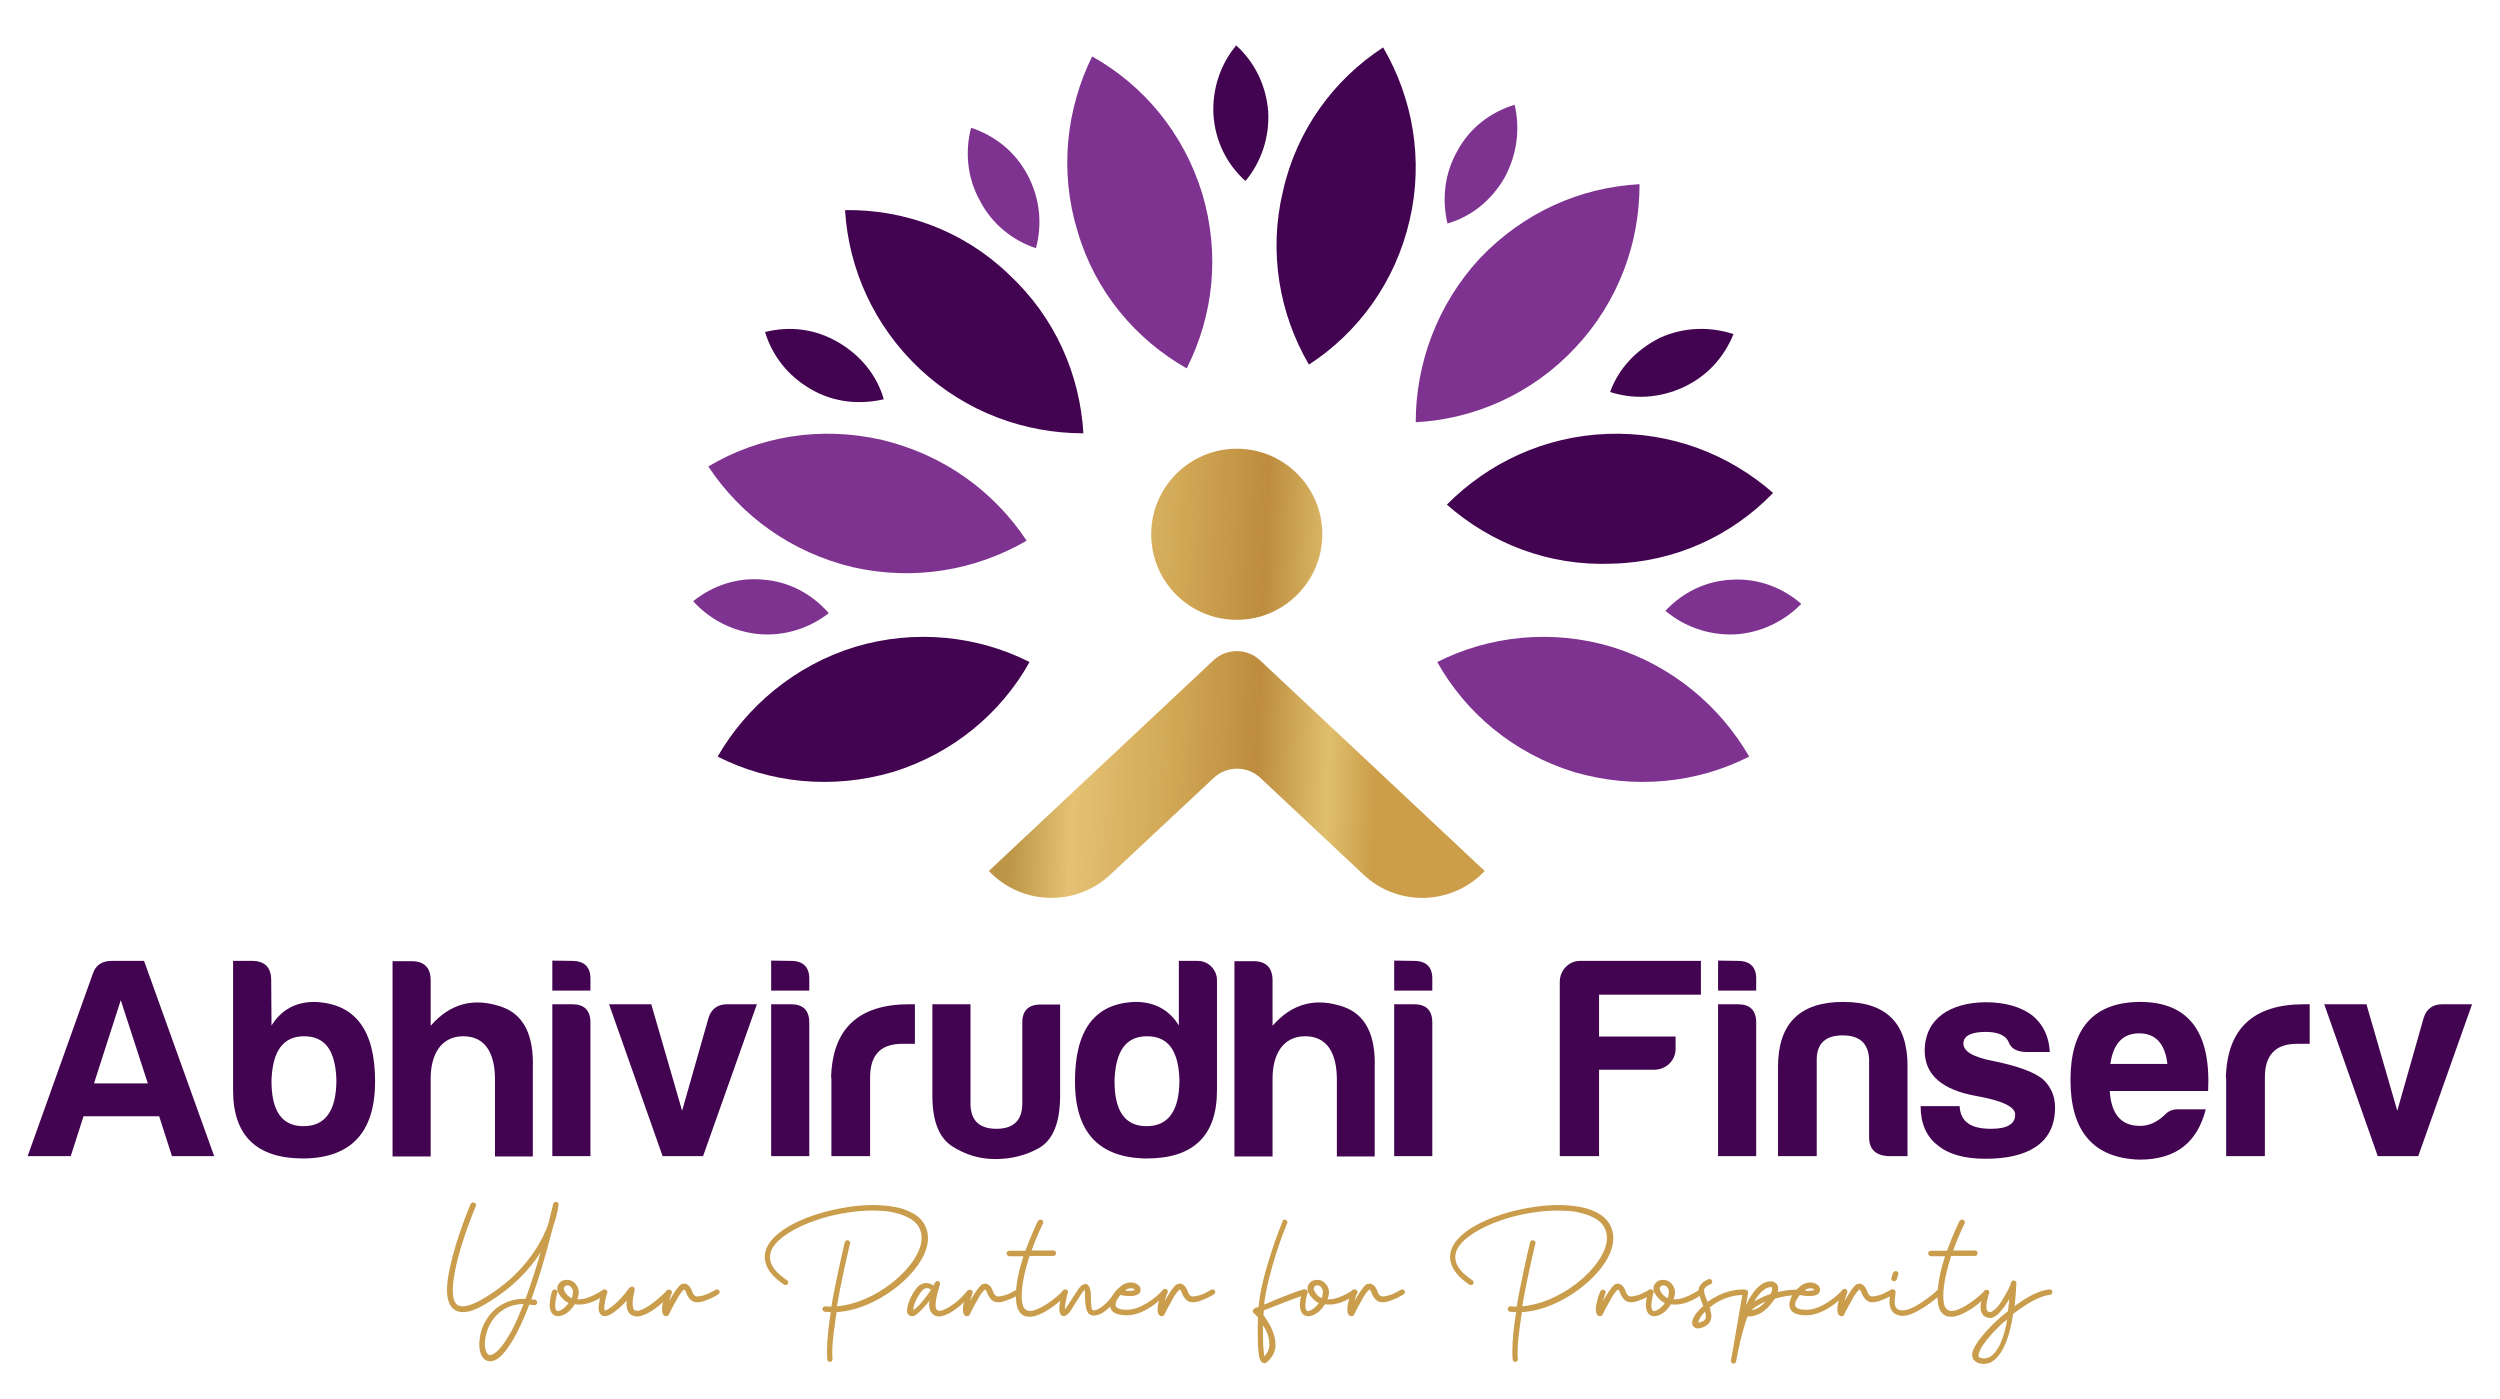<?xml version="1.0" encoding="utf-8"?>
<!-- Generator: Adobe Illustrator 27.9.0, SVG Export Plug-In . SVG Version: 6.00 Build 0)  -->
<svg version="1.1" id="Layer_1" xmlns="http://www.w3.org/2000/svg" xmlns:xlink="http://www.w3.org/1999/xlink" x="0px" y="0px"
	 viewBox="0 0 859.1 480.7" style="enable-background:new 0 0 859.1 480.7;" xml:space="preserve">
<style type="text/css">
	.st0{fill:#C99D4C;}
	.st1{fill-rule:evenodd;clip-rule:evenodd;fill:url(#SVGID_1_);}
	.st2{fill:url(#SVGID_00000163047946711422432950000017951758650918083744_);}
	.st3{fill-rule:evenodd;clip-rule:evenodd;fill:#420350;}
	.st4{fill-rule:evenodd;clip-rule:evenodd;fill:#7F3391;}
	.st5{fill:#420350;}
</style>
<g>
	<g>
		<g>
			<path class="st0" d="M191.1,413c0.5,0,0.9,0.4,0.9,1l-0.1,0.1c0,0-0.2,2.9-1.8,7.3c-2.6,10.3-5.2,18.7-7.5,25.1
				c0.4,0.1,0.8,0.1,1.2,0.1c0.5,0.1,0.8,0.5,0.8,1s-0.4,0.9-0.9,0.9h-0.2c-0.5-0.1-1-0.1-1.6-0.2c-2,5.2-3.9,9.2-5.6,12.1
				c-2.2,3.7-4.1,5.9-5.9,6.9c-0.6,0.3-1.3,0.5-1.9,0.5c-0.3,0-0.5,0-0.8-0.1c-0.8-0.2-1.5-0.7-2-1.5c-0.7-1.1-1-2.6-1-4.3
				c0-0.5,0-1,0.1-1.5c0.2-2.2,0.9-4.7,2.4-7c2.4-3.9,6.8-7.1,13.2-7.1c0.1,0,0.1,0,0.2,0c1.6-4.4,3.4-9.7,5.2-16
				c-3.7,5.9-9.8,12.5-19.3,18c-3,1.8-5.4,2.6-7.4,2.6s-3.5-0.9-4.4-2.4c-0.8-1.4-1.1-3.2-1.1-5.2c0-2.3,0.4-4.9,1-7.6
				c2.1-10.2,7.1-21.9,7.1-21.9c0.1-0.3,0.5-0.6,0.9-0.6c0.5,0,1,0.4,1,0.9c0,0.1-0.1,0.3-0.1,0.4c0,0-5,11.7-7,21.6
				c-0.5,2.6-0.9,5.1-0.9,7.2c0,1.8,0.2,3.3,0.8,4.2c0.5,1,1.3,1.4,2.7,1.4c1.4,0,3.6-0.7,6.4-2.3c11.6-6.7,17.7-15,21-21.5
				c0.8-1.6,1.4-3.1,1.9-4.4c0.5-2.2,1.1-4.5,1.7-7C190.2,413.3,190.7,413,191.1,413L191.1,413z M179.9,448.1
				c-5.5,0.1-9,2.9-11.1,6.2c-1.2,2-1.9,4.2-2.1,6.2c0,0.4-0.1,0.8-0.1,1.1c0,1.5,0.3,2.7,0.7,3.3c0.3,0.4,0.5,0.7,0.8,0.7
				c0.3,0.1,0.7,0.1,1.4-0.3c1.2-0.6,3.1-2.5,5.2-6.1C176.4,456.6,178,452.9,179.9,448.1z"/>
			<path class="st0" d="M194.9,439.8c1.3,0,2.6,0.7,3.5,2.3c0.3,0.6,0.5,1.3,0.5,1.9c0,0.8-0.2,1.7-0.5,2.5c0.1,0,0.3,0,0.4,0
				c1,0,2-0.2,2.9-0.5c2.9-0.9,5.4-2.7,5.4-2.7c0.1-0.1,0.4-0.2,0.6-0.2c0.5,0,1,0.4,1,0.9c0,0.3-0.2,0.6-0.4,0.7c0,0-2.7,2.1-6,3.1
				c-1,0.3-2.1,0.5-3.3,0.5c-0.5,0-1,0-1.5-0.1c-1.1,1.8-2.6,3.3-4.5,3.9c-0.7,0.2-1.4,0.3-2,0.1s-1.1-0.5-1.4-1
				c-0.5-0.8-0.7-1.7-0.7-2.6c0-0.2,0-0.3,0-0.5c0.1-2.2,0.8-4.3,0.8-4.3c0.1-0.4,0.5-0.7,0.9-0.7c0.5,0,1,0.4,1,0.9
				c0,0.1-0.1,0.2-0.1,0.3c0,0-0.6,2.1-0.7,3.9c-0.1,0.9,0.1,1.7,0.3,2c0.1,0.1,0.2,0.2,0.3,0.3c0.1,0.1,0.4,0.1,0.9-0.1
				c1-0.3,2.2-1.4,3.1-2.6c-1.4-0.7-2.6-1.8-3.5-3.5c-0.3-0.5-0.4-1.1-0.4-1.6c0-0.4,0.1-0.7,0.2-1c0.3-0.7,1-1.4,1.8-1.7
				C194.1,439.9,194.5,439.8,194.9,439.8z M195.1,441.7L195.1,441.7c-0.3,0-0.5,0.1-0.6,0.1c-0.3,0.1-0.5,0.4-0.7,0.7
				c-0.1,0.3-0.1,0.5,0.1,1c0.7,1.4,1.6,2.2,2.6,2.6c0.3-0.8,0.4-1.6,0.4-2.2c0-0.4-0.1-0.7-0.2-0.9
				C196.2,442,195.6,441.7,195.1,441.7z"/>
			<path class="st0" d="M217.2,442.1c0.5,0,0.9,0.4,0.9,1v0.3c-0.5,1.9-0.7,3.4-0.7,4.5c0,0.8,0.1,1.3,0.2,1.7
				c0.2,0.5,0.3,0.6,0.6,0.7c0.3,0.1,0.7,0.2,1.3,0.1c2.3-0.5,6.4-3.5,9.6-6.9c0.1-0.2,0.4-0.3,0.7-0.3c0.5,0,1,0.4,1,0.9
				c0,0.2-0.1,0.5-0.3,0.7c-3.3,3.6-7.3,6.8-10.6,7.5c-0.3,0.1-0.6,0.1-1,0.1c-0.5,0-1-0.1-1.5-0.3c-0.7-0.3-1.4-0.9-1.7-1.8
				c-0.3-0.7-0.4-1.5-0.4-2.4c0-0.3,0-0.7,0.1-1c-1.5,1.7-3.5,3.6-5.8,4.9c-0.7,0.3-1.3,0.5-1.9,0.5s-1.2-0.4-1.5-0.9
				c-0.4-0.6-0.5-1.3-0.5-2c0-0.3,0-0.7,0.1-1c0.2-2.2,1-4.5,1-4.5c0.1-0.4,0.5-0.7,0.9-0.7c0.5,0,1,0.4,1,0.9
				c0,0.1-0.1,0.2-0.1,0.3c0,0-0.7,2.4-0.9,4.2c-0.1,1,0.1,1.7,0.1,1.8c0.1,0,0.3-0.1,0.8-0.3c4.1-2.3,7.6-7.5,7.6-7.5
				C216.6,442.3,217,442.1,217.2,442.1z"/>
			<path class="st0" d="M235.4,441.1h0.1c0.1,0,0.3,0.1,0.5,0.2c1.2,0.7,1.6,1.8,1.9,2.6s0.6,1.3,1.4,1.6c0.1,0,0.3,0,0.4,0
				c0.9,0,2.4-0.4,3.6-0.9c1.5-0.7,2.6-1.4,2.6-1.4c0.1-0.1,0.4-0.1,0.5-0.1c0.5,0,0.9,0.4,0.9,0.9c0,0.3-0.2,0.7-0.5,0.8
				c0,0-1.2,0.8-2.8,1.5c-1.3,0.5-2.7,1.2-4.2,1.2c-0.4,0-0.7,0-1.1-0.1h-0.1c-1.5-0.5-2.2-1.8-2.6-2.7c-0.3-0.8-0.5-1.3-0.9-1.6
				c-0.1,0.1-0.4,0.3-0.7,0.7c-0.6,0.7-1.4,1.9-2,3.1c-1.4,2.4-2.6,4.9-2.6,4.9c-0.1,0.3-0.5,0.5-0.9,0.5c-0.1,0-0.3-0.1-0.5-0.1
				c-0.5-0.3-0.7-0.7-0.8-1.2c-0.1-0.4-0.1-0.8-0.1-1.2c0-0.8,0.2-1.8,0.4-2.6c0.4-1.8,1.1-3.4,1.1-3.4c0.1-0.3,0.5-0.6,0.9-0.6
				c0.5,0,1,0.4,1,0.9c0,0.1,0,0.3-0.1,0.3c0,0-0.5,1.4-0.9,2.8c0.3-0.5,0.5-0.9,0.8-1.4c0.7-1.2,1.5-2.4,2.2-3.3
				c0.4-0.5,0.8-0.9,1.2-1.2C234.6,441.2,235,441.1,235.4,441.1z"/>
			<path class="st0" d="M299.9,414.1h1.1c1.9,0.1,3.8,0.2,5.5,0.5c3.5,0.5,6.4,1.6,8.7,3.3c2.3,1.8,3.7,4.4,3.7,7.6
				c0,5.8-4.9,12.4-11.7,17.5c-5.7,4.3-12.8,7.5-19.7,7.9c-0.8,5.2-1.5,10.2-1.5,13.8c0,0.8,0,1.6,0.1,2.3v0.1
				c0,0.5-0.4,0.9-0.9,0.9s-0.9-0.4-0.9-0.9c-0.1-0.8-0.1-1.8-0.1-2.8c0-3.7,0.5-8.5,1.3-13.4c-0.7,0-1.3-0.1-2-0.1
				c-0.5-0.1-0.9-0.5-0.9-0.9c0-0.5,0.4-1,0.9-1h0.1c0.7,0.1,1.4,0.1,2.1,0.1c0.3-2,0.7-4,1.1-6c1.7-8.7,3.5-16.1,3.5-16.1
				c0.1-0.4,0.5-0.7,0.9-0.7h0.1c0.5,0,0.9,0.5,0.9,1c0,0.1-0.1,0.1-0.1,0.2c0,0-1.8,7.4-3.5,16c-0.3,1.8-0.7,3.7-1,5.5
				c6.2-0.5,12.9-3.5,18.2-7.5c6.4-4.8,10.9-11.1,10.9-15.9c0-2.7-1.1-4.7-3-6.1c-1.9-1.4-4.6-2.4-7.9-3c-1.9-0.3-3.9-0.4-6-0.4
				c-5.3,0-11.1,0.9-16.5,2.4c-7.6,2.2-14.2,5.7-17.1,9.4c-1.1,1.4-1.6,2.8-1.6,4.2c0,0.5,0.1,1,0.2,1.5c0.5,2,2.2,4.1,5.6,6.4
				c0.3,0.1,0.5,0.5,0.5,0.8c0,0.5-0.4,0.9-0.9,0.9c-0.1,0-0.4-0.1-0.5-0.1c-3.6-2.4-5.7-4.9-6.4-7.5c-0.2-0.7-0.3-1.4-0.3-2
				c0-1.9,0.7-3.7,2-5.4c3.4-4.4,10.3-7.8,18.1-10C288.5,415.1,294.4,414.1,299.9,414.1z"/>
			<path class="st0" d="M322.1,440.2c0.5,0,1,0.5,1,1c0,0.1-0.1,0.1-0.1,0.2v0.1c0,0.1-0.1,0.1-0.1,0.2c-0.1,0.1-0.1,0.3-0.1,0.4
				c-0.9,2.9-1.3,5-1.3,6.3c0,0.4,0,0.7,0.1,1c0.1,0.6,0.4,0.7,0.6,0.9c0.2,0.1,0.6,0.2,1.2,0.1c1.2-0.3,2.8-1.2,4.5-2.4
				c1.7-1.3,3.3-2.9,4.5-4.4c0.1-0.2,0.5-0.3,0.7-0.3c0.5,0,1,0.4,1,0.9c0,0.2-0.1,0.5-0.3,0.6c-1.3,1.6-3.1,3.3-4.9,4.7
				s-3.7,2.5-5.4,2.8c-0.3,0.1-0.6,0.1-0.9,0.1c-0.5,0-1-0.1-1.5-0.4c-0.7-0.4-1.4-1.2-1.6-2.1c-0.1-0.5-0.2-1.1-0.2-1.8
				c0-0.4,0-0.7,0.1-1.2c-0.2,0.3-0.3,0.4-0.5,0.7c-0.9,1.2-2,2.3-2.8,3.1c-0.5,0.4-0.9,0.8-1.3,1.1s-0.8,0.5-1.4,0.5
				c-0.4,0-0.9-0.2-1.2-0.5c-0.3-0.3-0.5-0.7-0.5-1.1c0-0.2,0-0.3,0-0.5c0-0.6,0.2-1.2,0.3-1.8c0.5-1.7,1.4-3.7,2.7-5.4
				c1.1-1.6,2.5-2.1,3.6-2.1c0.2,0,0.5,0,0.7,0.1c0.8,0.1,1.4,0.5,1.8,0.8c0.1-0.3,0.3-0.6,0.3-0.7c0-0.1,0.1-0.1,0.1-0.1
				C321.4,440.6,321.8,440.2,322.1,440.2z M318.3,442.7c-0.5,0-1.1,0.3-1.9,1.4c-1.2,1.6-2,3.4-2.4,4.7c-0.1,0.6-0.1,1.2-0.1,1.4
				c0.1,0,0,0,0.1-0.1c0.3-0.1,0.6-0.5,1-0.8c0.8-0.7,1.8-1.8,2.7-3c0.8-1,1.6-2.1,2.2-3.1l-0.1-0.1c0,0-0.4-0.3-1-0.5
				C318.7,442.8,318.5,442.7,318.3,442.7z"/>
			<path class="st0" d="M338.8,441.1h0.1c0.1,0,0.3,0.1,0.5,0.2c1.2,0.7,1.6,1.8,1.9,2.6s0.6,1.3,1.4,1.6c0.1,0,0.3,0,0.4,0
				c0.9,0,2.4-0.4,3.6-0.9c1.5-0.7,2.6-1.4,2.6-1.4c0.1-0.1,0.4-0.1,0.5-0.1c0.5,0,0.9,0.4,0.9,0.9c0,0.3-0.2,0.7-0.5,0.8
				c0,0-1.2,0.8-2.8,1.5c-1.3,0.5-2.7,1.2-4.2,1.2c-0.4,0-0.7,0-1.1-0.1H342c-1.5-0.5-2.2-1.8-2.6-2.7c-0.3-0.8-0.5-1.3-0.9-1.6
				c-0.1,0.1-0.4,0.3-0.7,0.7c-0.6,0.7-1.4,1.9-2,3.1c-1.4,2.4-2.6,4.9-2.6,4.9c-0.1,0.3-0.5,0.5-0.9,0.5c-0.1,0-0.3-0.1-0.5-0.1
				c-0.5-0.3-0.7-0.7-0.8-1.2c-0.1-0.4-0.1-0.8-0.1-1.2c0-0.8,0.2-1.8,0.4-2.6c0.4-1.8,1.1-3.4,1.1-3.4c0.1-0.3,0.5-0.6,0.9-0.6
				c0.5,0,1,0.4,1,0.9c0,0.1,0,0.3-0.1,0.3c0,0-0.5,1.4-0.9,2.8c0.3-0.5,0.5-0.9,0.8-1.4c0.7-1.2,1.5-2.4,2.2-3.3
				c0.4-0.5,0.8-0.9,1.2-1.2C338,441.2,338.4,441.1,338.8,441.1z"/>
			<path class="st0" d="M357.6,419.1c0.5,0,0.9,0.4,0.9,0.9c0,0.1,0,0.3-0.1,0.5c0,0-2,3.9-3.9,9.2h7.4h0.1c0.5,0,0.9,0.4,0.9,0.9
				s-0.4,1-0.9,1h-0.1h-8.1c-1.4,4.4-2.7,9.4-2.7,13.7c0,0.6,0,1.1,0.1,1.7c0.2,2.2,0.9,2.9,1.7,3.3c0.3,0.1,0.6,0.2,1,0.2
				c0.8,0,1.7-0.2,2.7-0.7c3.1-1.3,6.9-4.3,8.7-6.3c0.1-0.2,0.5-0.3,0.7-0.3c0.5,0,0.9,0.4,0.9,0.9c0,0.2-0.1,0.5-0.3,0.7
				c-2,2.2-5.8,5.4-9.4,6.9c-1.2,0.5-2.3,0.8-3.4,0.8c-0.6,0-1.2-0.1-1.8-0.3c-1.6-0.7-2.6-2.4-2.8-5c-0.1-0.6-0.1-1.2-0.1-1.9
				c0-4.4,1.2-9.3,2.6-13.6h-4.8c-0.5,0-1-0.5-1-1s0.5-0.9,1-0.9h5.5l0.2-0.6c2-5.4,4-9.5,4-9.5
				C356.9,419.3,357.3,419.1,357.6,419.1z"/>
			<path class="st0" d="M373,441.2h0.1c0.2,0,0.4,0.1,0.5,0.2c0.5,0.3,0.7,0.7,0.9,1.2c0.1,0.4,0.2,0.9,0.3,1.4
				c0.1,0.9,0.1,2.1,0.1,3.1c0.1,1,0.1,2,0.3,2.6c0.1,0.3,0.2,0.5,0.3,0.5c0.1,0.1,0.1,0.1,0.3,0.1c1.4,0,3.5-1.5,5.1-3.3
				s2.7-3.5,2.7-3.5c0.1-0.3,0.5-0.4,0.8-0.4c0.5,0,1,0.4,1,0.9c0,0.1-0.1,0.4-0.2,0.5c0,0-1.2,1.8-2.9,3.7c-1.8,1.9-4,3.9-6.5,3.9
				c-0.6,0-1.2-0.3-1.6-0.6s-0.6-0.9-0.8-1.4c-0.3-0.9-0.4-2.1-0.5-3.2c-0.1-1.1,0-2.2-0.1-3c0-0.3-0.1-0.5-0.1-0.7
				c-0.1,0.1-0.3,0.3-0.5,0.6c-0.6,0.8-1.4,2-2.2,3.3c-0.7,1.2-1.6,2.5-2.2,3.5c-0.3,0.5-0.7,0.8-1.1,1.2c-0.2,0.1-0.4,0.3-0.7,0.4
				c-0.3,0.1-0.7,0.1-1.1-0.1c-0.5-0.3-0.6-0.7-0.7-1.1c-0.1-0.4-0.2-0.8-0.2-1.2c0-0.8,0.2-1.8,0.3-2.6c0.3-1.8,0.8-3.4,0.8-3.4
				c0.1-0.4,0.5-0.7,1-0.7s0.9,0.4,0.9,0.9c0,0.1-0.1,0.2-0.1,0.3c0,0-0.4,1.6-0.7,3.2c-0.1,0.8-0.3,1.7-0.3,2.3v0.1
				c0.1-0.1,0.2-0.2,0.3-0.3c0.6-0.8,1.4-2.1,2.2-3.3s1.6-2.5,2.3-3.5c0.4-0.5,0.7-0.9,1.2-1.2c0.2-0.1,0.5-0.3,0.7-0.3
				C372.8,441.3,372.9,441.2,373,441.2z"/>
			<path class="st0" d="M388.6,440.7h0.2c0.3,0,0.5,0.1,0.8,0.1c1.1,0.3,2,0.9,2.3,1.9c0.1,0.5,0,1.2-0.3,1.6
				c-0.3,0.5-0.9,0.7-1.5,0.9c-0.5,0.1-1,0.2-1.7,0.2c-0.9,0-2.1-0.1-3.4-0.4c-0.8,1-1.5,2.1-1.6,2.9c-0.1,0.7,0,1.1,0.5,1.5
				s1.6,0.7,3.4,0.7c3,0,6.1-1.7,8.5-3.4s3.9-3.5,3.9-3.5c0.1-0.2,0.5-0.3,0.7-0.3c0.5,0,0.9,0.4,0.9,0.9c0,0.2-0.1,0.5-0.3,0.7
				c0,0-1.7,1.8-4.2,3.7c-2.5,1.8-5.9,3.8-9.6,3.8c-2.1,0-3.7-0.4-4.7-1.2c-0.8-0.6-1.1-1.6-1.1-2.6c0-0.2,0-0.5,0.1-0.7
				c0.4-2.4,2.4-4.7,4.5-6.1C386.8,441,387.7,440.7,388.6,440.7z M388.7,442.7c-0.5,0-1.1,0.1-1.7,0.5c-0.1,0.1-0.2,0.2-0.3,0.3
				c0.5,0.1,1,0.1,1.4,0.1c0.7,0,1.2-0.1,1.5-0.2c0.3-0.1,0.3-0.1,0.4-0.2c-0.1-0.1-0.3-0.3-0.9-0.5
				C389,442.7,388.8,442.7,388.7,442.7z"/>
			<path class="st0" d="M405.7,441.1L405.7,441.1c0.2,0,0.4,0.1,0.6,0.2c1.2,0.7,1.6,1.8,1.9,2.6c0.3,0.8,0.6,1.3,1.4,1.6
				c0.1,0,0.3,0,0.4,0c0.9,0,2.4-0.4,3.6-0.9c1.5-0.7,2.6-1.4,2.6-1.4c0.1-0.1,0.4-0.1,0.5-0.1c0.5,0,0.9,0.4,0.9,0.9
				c0,0.3-0.2,0.7-0.5,0.8c0,0-1.2,0.8-2.8,1.5c-1.3,0.5-2.7,1.2-4.2,1.2c-0.4,0-0.7,0-1.1-0.1h-0.1c-1.5-0.5-2.2-1.8-2.6-2.7
				c-0.3-0.8-0.5-1.3-0.9-1.6c-0.1,0.1-0.4,0.3-0.7,0.7c-0.6,0.7-1.4,1.9-2,3.1c-1.4,2.4-2.6,4.9-2.6,4.9c-0.1,0.3-0.5,0.5-0.9,0.5
				c-0.1,0-0.3-0.1-0.5-0.1c-0.5-0.3-0.7-0.7-0.8-1.2c-0.1-0.4-0.1-0.8-0.1-1.2c0-0.8,0.2-1.8,0.4-2.6c0.4-1.8,1.1-3.4,1.1-3.4
				c0.1-0.3,0.5-0.6,0.9-0.6c0.5,0,1,0.4,1,0.9c0,0.1,0,0.3-0.1,0.3c0,0-0.5,1.4-0.9,2.8c0.3-0.5,0.5-0.9,0.8-1.4
				c0.7-1.2,1.5-2.4,2.2-3.3c0.4-0.5,0.8-0.9,1.2-1.2C404.9,441.2,405.3,441.1,405.7,441.1z"/>
			<path class="st0" d="M441.4,419.1c0.5,0,1,0.4,1,0.9c0,0.1,0,0.3-0.1,0.4c0,0-2,4.7-4,11.1c-1.6,5.2-3.3,11.4-3.9,16.8
				c1.4-0.5,1.8-0.7,3.7-1.6c3.8-1.5,7.9-3.1,9.8-3.6h0.3c0.5,0,1,0.4,1,0.9c0,0.4-0.3,0.8-0.7,1c-1.5,0.4-5.8,2-9.6,3.5
				c-2.4,1-3.3,1.3-4.6,1.8c0,0.5-0.1,1-0.1,1.4v0.3c0.1,0.1,0.2,0.3,0.3,0.4c0.9,1.3,2,2.9,2.7,4.7c0.6,1.5,1.1,3.2,1.1,4.8
				c0,0.3,0,0.6,0,0.9c-0.2,2-1.2,3.9-3.1,5.4c-0.1,0.1-0.3,0.2-0.3,0.2c-0.3,0.1-0.8,0-1.2-0.2c-0.3-0.2-0.5-0.5-0.6-0.8
				c-0.3-0.6-0.5-1.4-0.6-2.6c-0.2-1.5-0.3-3.7-0.3-6.8c0-1.5,0-3.3,0.1-5.3c-0.6-0.7-1.2-1.2-1.4-1.4c-0.2-0.1-0.4-0.5-0.4-0.8
				s0.3-0.7,0.6-0.9c0,0,1.2-0.5,1.4-0.5c0.5-5.9,2.4-12.6,4.2-18.2c2-6.4,4.1-11.3,4.1-11.3C440.7,419.3,441.1,419.1,441.4,419.1z
				 M434,455.4c0,0.8,0,1.5,0,2.2c0,3.3,0.1,5.6,0.3,7c0.1,0.7,0.1,1.2,0.2,1.5c1-1.1,1.6-2.2,1.7-3.5c0-0.2,0-0.4,0-0.7
				c0-1.3-0.3-2.8-0.9-4.2C435,457,434.5,456.2,434,455.4z"/>
			<path class="st0" d="M452.7,439.8c1.3,0,2.6,0.7,3.5,2.3c0.3,0.6,0.5,1.3,0.5,1.9c0,0.8-0.2,1.7-0.5,2.5c0.1,0,0.3,0,0.4,0
				c1,0,2-0.2,2.9-0.5c2.9-0.9,5.4-2.7,5.4-2.7c0.1-0.1,0.4-0.2,0.6-0.2c0.5,0,1,0.4,1,0.9c0,0.3-0.2,0.6-0.4,0.7c0,0-2.7,2.1-6,3.1
				c-1,0.3-2.1,0.5-3.3,0.5c-0.5,0-1,0-1.5-0.1c-1.1,1.8-2.6,3.3-4.5,3.9c-0.7,0.2-1.4,0.3-2,0.1s-1.1-0.5-1.4-1
				c-0.5-0.8-0.7-1.7-0.7-2.6c0-0.2,0-0.3,0-0.5c0.1-2.2,0.8-4.3,0.8-4.3c0.1-0.4,0.5-0.7,0.9-0.7c0.5,0,1,0.4,1,0.9
				c0,0.1-0.1,0.2-0.1,0.3c0,0-0.6,2.1-0.7,3.9c-0.1,0.9,0.1,1.7,0.3,2c0.1,0.1,0.2,0.2,0.3,0.3s0.4,0.1,0.9-0.1
				c1-0.3,2.2-1.4,3.1-2.6c-1.4-0.7-2.6-1.8-3.5-3.5c-0.3-0.5-0.4-1.1-0.4-1.6c0-0.4,0.1-0.7,0.2-1c0.3-0.7,1-1.4,1.8-1.7
				C451.9,439.9,452.3,439.8,452.7,439.8z M452.8,441.7L452.8,441.7c-0.3,0-0.5,0.1-0.6,0.1c-0.3,0.1-0.5,0.4-0.7,0.7
				c-0.1,0.3-0.1,0.5,0.1,1c0.7,1.4,1.6,2.2,2.6,2.6c0.3-0.8,0.4-1.6,0.4-2.2c0-0.4-0.1-0.7-0.2-0.9
				C454,442,453.4,441.7,452.8,441.7z"/>
			<path class="st0" d="M470.9,441.1L470.9,441.1c0.2,0,0.4,0.1,0.6,0.2c1.2,0.7,1.6,1.8,1.9,2.6c0.3,0.8,0.6,1.3,1.4,1.6
				c0.1,0,0.3,0,0.4,0c0.9,0,2.4-0.4,3.6-0.9c1.5-0.7,2.6-1.4,2.6-1.4c0.1-0.1,0.4-0.1,0.5-0.1c0.5,0,0.9,0.4,0.9,0.9
				c0,0.3-0.2,0.7-0.5,0.8c0,0-1.2,0.8-2.8,1.5c-1.3,0.5-2.7,1.2-4.2,1.2c-0.4,0-0.7,0-1.1-0.1h-0.1c-1.5-0.5-2.2-1.8-2.6-2.7
				c-0.3-0.8-0.5-1.3-0.9-1.6c-0.1,0.1-0.4,0.3-0.7,0.7c-0.6,0.7-1.4,1.9-2,3.1c-1.4,2.4-2.6,4.9-2.6,4.9c-0.1,0.3-0.5,0.5-0.9,0.5
				c-0.1,0-0.3-0.1-0.5-0.1c-0.5-0.3-0.7-0.7-0.8-1.2c-0.1-0.4-0.1-0.8-0.1-1.2c0-0.8,0.2-1.8,0.4-2.6c0.4-1.8,1.1-3.4,1.1-3.4
				c0.1-0.3,0.5-0.6,0.9-0.6c0.5,0,1,0.4,1,0.9c0,0.1,0,0.3-0.1,0.3c0,0-0.5,1.4-0.9,2.8c0.3-0.5,0.5-0.9,0.8-1.4
				c0.7-1.2,1.5-2.4,2.2-3.3c0.4-0.5,0.8-0.9,1.2-1.2C470.1,441.2,470.5,441.1,470.9,441.1z"/>
			<path class="st0" d="M535.4,414.1h1.1c1.9,0.1,3.8,0.2,5.5,0.5c3.5,0.5,6.4,1.6,8.7,3.3c2.3,1.8,3.7,4.4,3.7,7.6
				c0,5.8-4.9,12.4-11.7,17.5c-5.7,4.3-12.8,7.5-19.7,7.9c-0.8,5.2-1.5,10.2-1.5,13.8c0,0.8,0,1.6,0.1,2.3v0.1
				c0,0.5-0.4,0.9-0.9,0.9s-0.9-0.4-0.9-0.9c-0.1-0.8-0.1-1.8-0.1-2.8c0-3.7,0.5-8.5,1.3-13.4c-0.7,0-1.3-0.1-2-0.1
				c-0.5-0.1-0.9-0.5-0.9-0.9c0-0.5,0.4-1,0.9-1h0.1c0.7,0.1,1.4,0.1,2.1,0.1c0.3-2,0.7-4,1.1-6c1.7-8.7,3.5-16.1,3.5-16.1
				c0.1-0.4,0.5-0.7,0.9-0.7h0.1c0.5,0,0.9,0.5,0.9,1c0,0.1-0.1,0.1-0.1,0.2c0,0-1.8,7.4-3.5,16c-0.3,1.8-0.7,3.7-1,5.5
				c6.2-0.5,12.9-3.5,18.2-7.5c6.4-4.8,10.9-11.1,10.9-15.9c0-2.7-1.1-4.7-3-6.1c-1.9-1.4-4.6-2.4-7.9-3c-1.9-0.3-3.9-0.4-6-0.4
				c-5.3,0-11.1,0.9-16.5,2.4c-7.6,2.2-14.2,5.7-17.1,9.4c-1.1,1.4-1.6,2.8-1.6,4.2c0,0.5,0.1,1,0.2,1.5c0.5,2,2.2,4.1,5.6,6.4
				c0.3,0.1,0.5,0.5,0.5,0.8c0,0.5-0.4,0.9-0.9,0.9c-0.1,0-0.4-0.1-0.5-0.1c-3.6-2.4-5.7-4.9-6.4-7.5c-0.2-0.7-0.3-1.4-0.3-2
				c0-1.9,0.7-3.7,2-5.4c3.4-4.4,10.3-7.8,18.1-10C524,415.1,529.9,414.1,535.4,414.1z"/>
			<path class="st0" d="M556.2,441.1L556.2,441.1c0.2,0,0.4,0.1,0.6,0.2c1.2,0.7,1.6,1.8,1.9,2.6c0.3,0.8,0.6,1.3,1.4,1.6
				c0.1,0,0.3,0,0.4,0c0.9,0,2.4-0.4,3.6-0.9c1.5-0.7,2.6-1.4,2.6-1.4c0.1-0.1,0.4-0.1,0.5-0.1c0.5,0,0.9,0.4,0.9,0.9
				c0,0.3-0.2,0.7-0.5,0.8c0,0-1.2,0.8-2.8,1.5c-1.3,0.5-2.7,1.2-4.2,1.2c-0.4,0-0.7,0-1.1-0.1h0c-1.5-0.5-2.2-1.8-2.6-2.7
				c-0.3-0.8-0.5-1.3-0.9-1.6c-0.1,0.1-0.4,0.3-0.7,0.7c-0.6,0.7-1.4,1.9-2,3.1c-1.4,2.4-2.6,4.9-2.6,4.9c-0.1,0.3-0.5,0.5-0.9,0.5
				c-0.1,0-0.3-0.1-0.5-0.1c-0.5-0.3-0.7-0.7-0.8-1.2c-0.1-0.4-0.1-0.8-0.1-1.2c0-0.8,0.2-1.8,0.4-2.6c0.4-1.8,1.1-3.4,1.1-3.4
				c0.1-0.3,0.5-0.6,0.9-0.6c0.5,0,1,0.4,1,0.9c0,0.1,0,0.3-0.1,0.3c0,0-0.5,1.4-0.9,2.8c0.3-0.5,0.5-0.9,0.8-1.4
				c0.7-1.2,1.5-2.4,2.2-3.3c0.4-0.5,0.8-0.9,1.2-1.2C555.4,441.2,555.8,441.1,556.2,441.1z"/>
			<path class="st0" d="M571.6,439.8c1.3,0,2.6,0.7,3.5,2.3c0.3,0.6,0.5,1.3,0.5,1.9c0,0.8-0.2,1.7-0.5,2.5c0.1,0,0.3,0,0.4,0
				c1,0,2-0.2,2.9-0.5c2.9-0.9,5.4-2.7,5.4-2.7c0.1-0.1,0.4-0.2,0.6-0.2c0.5,0,1,0.4,1,0.9c0,0.3-0.2,0.6-0.4,0.7c0,0-2.7,2.1-6,3.1
				c-1,0.3-2.1,0.5-3.3,0.5c-0.5,0-1,0-1.5-0.1c-1.1,1.8-2.6,3.3-4.5,3.9c-0.7,0.2-1.4,0.3-2,0.1s-1.1-0.5-1.4-1
				c-0.5-0.8-0.7-1.7-0.7-2.6c0-0.2,0-0.3,0-0.5c0.1-2.2,0.8-4.3,0.8-4.3c0.1-0.4,0.5-0.7,0.9-0.7c0.5,0,1,0.4,1,0.9
				c0,0.1-0.1,0.2-0.1,0.3c0,0-0.6,2.1-0.7,3.9c-0.1,0.9,0.1,1.7,0.3,2c0.1,0.1,0.2,0.2,0.3,0.3s0.4,0.1,0.9-0.1
				c1-0.3,2.2-1.4,3.1-2.6c-1.4-0.7-2.6-1.8-3.5-3.5c-0.3-0.5-0.4-1.1-0.4-1.6c0-0.4,0.1-0.7,0.2-1c0.3-0.7,1-1.4,1.8-1.7
				C570.8,439.9,571.2,439.8,571.6,439.8z M571.7,441.7L571.7,441.7c-0.3,0-0.5,0.1-0.6,0.1c-0.3,0.1-0.5,0.4-0.7,0.7
				c-0.1,0.3-0.1,0.5,0.1,1c0.7,1.4,1.6,2.2,2.6,2.6c0.3-0.8,0.4-1.6,0.4-2.2c0-0.4-0.1-0.7-0.2-0.9
				C572.9,442,572.3,441.7,571.7,441.7z"/>
			<path class="st0" d="M587.5,439.5c0.5,0,0.9,0.5,0.9,1c0,0.4-0.3,0.7-0.7,0.9c0,0-0.7,0.2-1.3,0.7s-1,1-0.8,1.8
				c0.2,1.1,0.7,2.3,1.2,3.5c3.1-2.3,7.4-4.3,12.3-4.3h0.1c0.5,0,0.9,0.4,0.9,0.9s-0.4,1-0.9,1h-0.1c-4.7,0-8.8,2-11.6,4.3
				c0.1,0.3,0.3,0.8,0.3,1.2c0.1,0.6,0.3,1.2,0.3,1.8c0,0.5-0.1,1-0.3,1.5c-0.4,1.1-1.4,1.9-2.8,2.4c-0.6,0.2-1.1,0.3-1.5,0.3
				c-0.3,0-0.6-0.1-0.9-0.2c-0.3-0.1-0.7-0.5-0.9-0.8s-0.2-0.7-0.2-1.1c0.1-1.4,1.1-2.9,2.6-4.5c0.3-0.3,0.7-0.7,1.2-1.1
				c-0.5-1.4-1.2-2.9-1.5-4.5c0-0.2-0.1-0.5-0.1-0.7c0-1.4,0.8-2.4,1.6-3c0.9-0.7,1.8-1,1.8-1C587.2,439.6,587.4,439.5,587.5,439.5
				L587.5,439.5z M586,450.7l-0.4,0.4c-1.4,1.4-2,2.9-2,3.4c0.1,0,0.4,0,0.9-0.2c1.1-0.3,1.4-0.8,1.6-1.3c0.1-0.2,0.1-0.5,0.1-0.8
				c0-0.4-0.1-0.8-0.2-1.3C586.1,450.9,586,450.8,586,450.7z"/>
			<path class="st0" d="M608.6,440.3c0.7,0,1.4,0.3,1.9,0.9c0.5,0.5,0.6,1.2,0.5,1.9c0,0.3-0.1,0.6-0.1,0.9c2-0.5,4.3-0.8,6.4-0.8
				c0.2,0,0.4,0,0.6,0c0.5,0,1,0.4,1,0.9s-0.4,1-1,1h-0.1c-0.2,0-0.3,0-0.5,0c-2.5,0-5.1,0.5-7.4,1.2c-0.2,0.3-0.4,0.7-0.7,1
				c-1,1.4-2.3,2.8-3.9,3.8c-1.3,0.8-2.8,1.3-4.3,1.3c-0.2,0-0.3,0-0.5,0l-0.8,2.4c-1.5,4.7-2.4,9.3-2.8,11.5l-0.3,1.5
				c-0.1,0.5-0.5,0.8-0.9,0.8c-0.5,0-0.9-0.5-0.9-1v-0.1c0,0,0.1-0.6,0.3-1.5l3.8-22c0.1-0.5,0.5-0.8,0.9-0.8c0.5,0,0.9,0.4,0.9,0.9
				v0.2l-0.7,4.3c0.6-1.4,1.2-2.6,2-3.7C603.7,442.3,605.9,440.3,608.6,440.3z M606.7,447.3c-0.1,0.1-0.2,0.1-0.3,0.1
				c-1.6,0.7-2.9,1.5-3.8,2.2c-0.3,0.2-0.4,0.4-0.6,0.6c0.8-0.1,1.6-0.4,2.4-0.9C605.2,448.8,606,448.1,606.7,447.3z M608.6,442.3
				c-1.7,0-3.4,1.4-5,3.7c-0.2,0.3-0.5,0.7-0.7,1.2c0.8-0.5,1.7-1,2.6-1.4s2-0.8,3-1.2c0.3-0.7,0.5-1.2,0.5-1.6
				c0-0.3-0.1-0.5-0.1-0.5C609,442.3,608.9,442.3,608.6,442.3z"/>
			<path class="st0" d="M622.1,440.7h0.2c0.3,0,0.5,0.1,0.8,0.1c1.1,0.3,2,0.9,2.3,1.9c0.1,0.5,0,1.2-0.3,1.6
				c-0.3,0.5-0.9,0.7-1.5,0.9c-0.5,0.1-1,0.2-1.7,0.2c-0.9,0-2.1-0.1-3.4-0.4c-0.8,1-1.5,2.1-1.6,2.9c-0.1,0.7,0,1.1,0.5,1.5
				s1.6,0.7,3.4,0.7c3,0,6.1-1.7,8.5-3.4s3.9-3.5,3.9-3.5c0.1-0.2,0.5-0.3,0.7-0.3c0.5,0,0.9,0.4,0.9,0.9c0,0.2-0.1,0.5-0.3,0.7
				c0,0-1.7,1.8-4.2,3.7c-2.5,1.8-5.9,3.8-9.6,3.8c-2.1,0-3.7-0.4-4.7-1.2c-0.8-0.6-1.1-1.6-1.1-2.6c0-0.2,0-0.5,0.1-0.7
				c0.4-2.4,2.4-4.7,4.5-6.1C620.3,441,621.2,440.7,622.1,440.7z M622.2,442.7c-0.5,0-1.1,0.1-1.7,0.5c-0.1,0.1-0.2,0.2-0.3,0.3
				c0.5,0.1,1,0.1,1.4,0.1c0.7,0,1.2-0.1,1.5-0.2c0.3-0.1,0.3-0.1,0.4-0.2c-0.1-0.1-0.3-0.3-0.9-0.5
				C622.5,442.7,622.4,442.7,622.2,442.7z"/>
			<path class="st0" d="M639.2,441.1L639.2,441.1c0.2,0,0.4,0.1,0.6,0.2c1.2,0.7,1.6,1.8,1.9,2.6c0.3,0.8,0.6,1.3,1.4,1.6
				c0.1,0,0.3,0,0.4,0c0.9,0,2.4-0.4,3.6-0.9c1.5-0.7,2.6-1.4,2.6-1.4c0.1-0.1,0.4-0.1,0.5-0.1c0.5,0,0.9,0.4,0.9,0.9
				c0,0.3-0.2,0.7-0.5,0.8c0,0-1.2,0.8-2.8,1.5c-1.3,0.5-2.7,1.2-4.2,1.2c-0.4,0-0.7,0-1.1-0.1h0c-1.5-0.5-2.2-1.8-2.6-2.7
				c-0.3-0.8-0.5-1.3-0.9-1.6c-0.1,0.1-0.4,0.3-0.7,0.7c-0.6,0.7-1.4,1.9-2,3.1c-1.4,2.4-2.6,4.9-2.6,4.9c-0.1,0.3-0.5,0.5-0.9,0.5
				c-0.1,0-0.3-0.1-0.5-0.1c-0.5-0.3-0.7-0.7-0.8-1.2c-0.1-0.4-0.1-0.8-0.1-1.2c0-0.8,0.2-1.8,0.4-2.6c0.4-1.8,1.1-3.4,1.1-3.4
				c0.1-0.3,0.5-0.6,0.9-0.6c0.5,0,1,0.4,1,0.9c0,0.1,0,0.3-0.1,0.3c0,0-0.5,1.4-0.9,2.8c0.3-0.5,0.5-0.9,0.8-1.4
				c0.7-1.2,1.5-2.4,2.2-3.3c0.4-0.5,0.8-0.9,1.2-1.2C638.4,441.2,638.8,441.1,639.2,441.1z"/>
			<path class="st0" d="M650.5,443.1c0.5,0,0.9,0.4,0.9,0.9v0.1c-0.1,1.1-0.3,2.2-0.3,3.2c0,0.1,0,0.2,0,0.4
				c0.1,1.1,0.3,1.8,1.2,2.3c0.4,0.2,0.9,0.3,1.5,0.3s1.2-0.1,1.9-0.3c1.4-0.5,3.1-1.4,4.6-2.4c3.1-2,5.5-4.3,5.5-4.3
				c0.1-0.1,0.5-0.3,0.7-0.3c0.5,0,1,0.4,1,0.9c0,0.3-0.1,0.6-0.3,0.7c0,0-2.6,2.4-5.8,4.5c-1.6,1-3.3,2-5,2.6
				c-0.9,0.3-1.8,0.5-2.6,0.5s-1.6-0.2-2.4-0.6c-1.6-0.9-2-2.5-2.1-3.9c0-0.2,0-0.3,0-0.5c0-1.3,0.2-2.4,0.3-3.3
				C649.5,443.5,650,443.1,650.5,443.1z M651.5,436.8c0.5,0,0.9,0.4,0.9,0.9c0,0.1-0.1,0.3-0.1,0.3l-0.5,1.6
				c-0.1,0.4-0.5,0.7-0.9,0.7c-0.5,0-1-0.4-1-1c0-0.1,0.1-0.3,0.1-0.3l0.5-1.6C650.7,437.1,651.1,436.8,651.5,436.8z"/>
			<path class="st0" d="M674.3,419.1c0.5,0,0.9,0.4,0.9,0.9c0,0.1,0,0.3-0.1,0.5c0,0-2,3.9-3.9,9.2h7.4h0.1c0.5,0,0.9,0.4,0.9,0.9
				s-0.4,1-0.9,1h-0.1h-8.1c-1.4,4.4-2.7,9.4-2.7,13.7c0,0.6,0,1.1,0.1,1.7c0.2,2.2,0.9,2.9,1.7,3.3c0.3,0.1,0.6,0.2,1,0.2
				c0.8,0,1.7-0.2,2.7-0.7c3.1-1.3,6.9-4.3,8.7-6.3c0.1-0.2,0.5-0.3,0.7-0.3c0.5,0,0.9,0.4,0.9,0.9c0,0.2-0.1,0.5-0.3,0.7
				c-2,2.2-5.8,5.4-9.4,6.9c-1.2,0.5-2.3,0.8-3.4,0.8c-0.6,0-1.2-0.1-1.8-0.3c-1.6-0.7-2.6-2.4-2.8-5c-0.1-0.6-0.1-1.2-0.1-1.9
				c0-4.4,1.2-9.3,2.6-13.6h-4.8c-0.5,0-1-0.5-1-1s0.5-0.9,1-0.9h5.5l0.2-0.6c2-5.4,4-9.5,4-9.5
				C673.5,419.3,673.9,419.1,674.3,419.1z"/>
			<path class="st0" d="M692,440c0.5,0,0.9,0.4,0.9,0.9c0,0-0.1,3.5-0.6,7.9c0.9-0.6,1.8-1.2,2.6-1.8c3.4-2.2,6.6-3.7,9.4-3.9h0.1
				c0.5,0,0.9,0.4,0.9,0.9s-0.5,1-0.9,1c-2.2,0.1-5.3,1.6-8.5,3.6c-1.4,0.9-2.7,1.9-4.1,2.9c-0.2,1.2-0.4,2.5-0.7,3.8
				c-0.7,3.5-1.9,7-3.6,9.6c-0.9,1.3-1.9,2.4-3.1,3.1c-0.8,0.5-1.8,0.7-2.8,0.7c-0.5,0-1-0.1-1.4-0.2c-1.2-0.3-2.2-1.2-2.4-2.2
				c0-0.2-0.1-0.4-0.1-0.6c0-0.9,0.3-1.8,0.8-2.7c1.2-2.4,3.6-5.2,6.5-8.1c1.6-1.5,3.2-3,5-4.3c0.2-1.6,0.4-3.1,0.5-4.3
				c-0.3,0.5-0.5,1-0.9,1.5c-0.8,1.3-1.8,2.5-2.7,3.5c-0.9,0.9-1.9,1.6-3.1,1.6c-0.1,0-0.1,0-0.2,0c-1.1-0.1-2-0.6-2.4-1.4
				c-0.5-0.7-0.6-1.6-0.6-2.5c0.1-1.8,0.7-3.7,1.1-5c0.1-0.4,0.5-0.7,0.9-0.7c0.5,0,1,0.4,1,0.9c0,0.1-0.1,0.2-0.1,0.3
				c-0.4,1.3-0.9,3.1-0.9,4.4c0,0.7,0.1,1.2,0.3,1.5c0.1,0.3,0.3,0.4,1,0.5c0.3,0,0.9-0.3,1.8-1.1c0.8-0.7,1.7-1.9,2.4-3.1
				s1.4-2.4,2-3.5c0.5-1.1,0.9-2,0.9-2.3C691.2,440.3,691.6,440,692,440z M689.7,453.4c-1.1,0.9-2.2,1.8-3.1,2.8
				c-2.8,2.7-5.1,5.6-6.1,7.6c-0.4,0.9-0.6,1.6-0.6,2c0,0.5,0.2,0.8,1,0.9c0.4,0.1,0.7,0.1,1,0.1c0.7,0,1.3-0.2,1.9-0.5
				c0.9-0.5,1.6-1.3,2.4-2.4c1.5-2.2,2.6-5.6,3.3-9C689.5,454.3,689.6,453.9,689.7,453.4z"/>
		</g>
	</g>
	
		<linearGradient id="SVGID_1_" gradientUnits="userSpaceOnUse" x1="351.023" y1="370.679" x2="475.821" y2="365.647" gradientTransform="matrix(1 0 0 -1 0 551.299)">
		<stop  offset="0" style="stop-color:#BC9546"/>
		<stop  offset="0.17" style="stop-color:#E4C173"/>
		<stop  offset="0.416" style="stop-color:#D3AA57"/>
		<stop  offset="0.673" style="stop-color:#BD8C3E"/>
		<stop  offset="0.869" style="stop-color:#DFBF6D"/>
		<stop  offset="1" style="stop-color:#CC9E4A"/>
	</linearGradient>
	<path class="st1" d="M425,154.2c16.3,0,29.4,13.2,29.4,29.4c0,16.2-13.2,29.4-29.4,29.4c-16.3,0-29.4-13.2-29.4-29.4
		S408.8,154.2,425,154.2"/>
	<g>
		
			<linearGradient id="SVGID_00000040562467156582148400000002126191993826851200_" gradientUnits="userSpaceOnUse" x1="347.648" y1="286.973" x2="472.446" y2="281.941" gradientTransform="matrix(1 0 0 -1 0 551.299)">
			<stop  offset="0" style="stop-color:#BC9546"/>
			<stop  offset="0.17" style="stop-color:#E4C173"/>
			<stop  offset="0.416" style="stop-color:#D3AA57"/>
			<stop  offset="0.673" style="stop-color:#BD8C3E"/>
			<stop  offset="0.869" style="stop-color:#DFBF6D"/>
			<stop  offset="1" style="stop-color:#CC9E4A"/>
		</linearGradient>
		<path style="fill:url(#SVGID_00000040562467156582148400000002126191993826851200_);" d="M468.6,300.6l-35.5-33.3
			c-4.5-4.2-11.5-4.2-16,0l-35.6,33.3c-11.9,11.1-30.5,10.5-41.7-1.3l0,0l77.2-72.4c4.5-4.2,11.5-4.2,16,0l77.2,72.4l0,0
			C499.1,311.1,480.4,311.7,468.6,300.6z"/>
	</g>
	<g>
		<g>
			<path id="XMLID_00000104665861159672484400000012866593606358136201_" class="st3" d="M475.3,16.3
				c-16.8,10.9-29.7,28.3-34.4,49.3c-5.1,21.1-1.2,42.4,8.9,59.7c16.8-10.9,29.7-28.3,34.6-49.6C489.3,54.7,485.4,33.6,475.3,16.3
				L475.3,16.3z"/>
			<path id="XMLID_00000012458411551235596180000016997869880267210115_" class="st4" d="M563.4,63.3c-20.3,1.1-39.7,9.6-54.8,25.4
				c-14.8,16-22.1,36.4-22.1,56.4c20.3-1.1,40.1-9.8,54.9-25.7C556.1,103.8,563.5,83.4,563.4,63.3L563.4,63.3z"/>
			<path id="XMLID_00000183930698854126139510000008503862168680867227_" class="st4" d="M375.3,19.4c-8.8,17.9-11.4,39.3-5,60.1
				c6.1,20.9,20.1,37.2,37.5,47.1c9.1-18,11.6-39.2,5.3-60.2C406.7,45.7,393,29.3,375.3,19.4L375.3,19.4z"/>
			<path id="XMLID_00000056406657431338388080000000029411428311534990_" class="st3" d="M290.4,72.2c1.2,20.1,9.9,39.8,25.8,54.7
				c15.9,14.8,36,22,56.1,22c-1.2-20.1-9.6-39.7-25.6-54.6C331,79.2,310.6,71.9,290.4,72.2L290.4,72.2z"/>
			<path id="XMLID_00000031166460090315996240000016025636888528724105_" class="st3" d="M609.3,169.4
				c-15.1-13.3-35.2-21.1-56.9-20.3c-21.7,0.8-41,10-55.2,24.3c15.1,13.3,35,21.2,56.7,20.3C575.8,193.2,595.3,183.9,609.3,169.4
				L609.3,169.4z"/>
			<path id="XMLID_00000155109456246300752170000000260951035956336001_" class="st4" d="M243.4,160.3
				c11.2,16.9,28.4,29.5,49.6,34.6c21.2,4.8,42.2,1.1,59.8-9.1c-11.2-16.9-28.4-29.5-49.6-34.6C282,146.3,260.8,149.9,243.4,160.3
				L243.4,160.3z"/>
			<path id="XMLID_00000077287345431788370110000017369860099461983932_" class="st3" d="M246.6,260c18,9.1,39.3,11.4,60.2,5.3
				c20.8-6.4,37.3-20.4,47-37.8c-17.8-9-39.3-11.4-60-5.2C273.1,228.7,256.6,242.7,246.6,260L246.6,260z"/>
			<path id="XMLID_00000043453051547146833200000005731829078280391085_" class="st4" d="M284.8,210.7c-5.7-6.5-13.5-10.8-22.4-11.5
				c-9.2-0.9-17.6,2.1-24.2,7.4c5.5,6.1,13.4,10.4,22.5,11.3C269.7,218.7,278.3,215.8,284.8,210.7L284.8,210.7z"/>
			<path id="XMLID_00000132771152757771774130000002612856538026541958_" class="st4" d="M619,207.5c-6.5-5.6-14.8-8.8-23.8-8.3
				c-9.2,0.4-17.1,4.5-22.9,10.7c6.3,5.3,14.7,8.5,23.9,8.1C605.1,217.5,613.3,213.4,619,207.5L619,207.5z"/>
			<path id="XMLID_00000165945964285686250150000004482824199220190625_" class="st3" d="M303.7,137.2c-2.3-8.1-7.9-15.1-15.7-19.6
				c-8-4.7-16.8-5.6-25.1-3.5c2.5,8.2,7.9,15.1,15.7,19.6C286.6,138.4,295.6,139.1,303.7,137.2L303.7,137.2z"/>
			<path id="XMLID_00000100383880806696566820000013702204925292394164_" class="st4" d="M356,85.3c2.2-8.3,1.4-17.1-2.9-25.2
				s-11.3-13.5-19.4-16.2c-2.1,8-1.4,17.1,3,25C340.8,76.9,347.9,82.6,356,85.3L356,85.3z"/>
			<path id="XMLID_00000091712708038597310230000003214371546674470039_" class="st3" d="M428,62.2c5.4-6.5,8.3-15,7.8-23.9
				c-0.7-9-4.7-17-11-22.7c-5.4,6.5-8.3,15-7.8,23.9C417.6,48.5,421.6,56.5,428,62.2L428,62.2z"/>
			<path id="XMLID_00000070115893002003601390000015528389999737310111_" class="st4" d="M497.4,76.8c8.1-2.3,15.1-7.9,19.6-15.7
				c4.4-8.1,5.4-16.9,3.5-25.1c-8.2,2.5-15.3,7.8-19.6,15.7C496.3,59.7,495.5,68.6,497.4,76.8L497.4,76.8z"/>
			<path id="XMLID_00000075845975257842218580000013826709799123887262_" class="st3" d="M553.3,134.7c8,2.6,16.8,2.2,25.1-1.6
				c8.3-3.8,14.1-10.4,17.3-18.3c-8-2.6-17-2.5-25.3,1.3C562.2,120.2,556.2,126.7,553.3,134.7L553.3,134.7z"/>
		</g>
		<path id="XMLID_00000142861107645389607610000001017439825531625398_" class="st4" d="M601.1,260c-18,9.1-39.3,11.4-60.2,5.3
			c-20.8-6.4-37.3-20.4-47-37.8c17.8-9,39.3-11.4,60-5.2C574.6,228.7,591.1,242.7,601.1,260L601.1,260z"/>
	</g>
	<g>
		<path class="st5" d="M49.5,330.2l24.1,67.1H59.1l-4.4-13.7h-26l-4.4,13.7H9.5l22.4-62.7c1-3,3.2-4.4,6.5-4.4L49.5,330.2
			L49.5,330.2z M32.3,372.3h18.5l-9.3-28.6L32.3,372.3z"/>
		<path class="st5" d="M93.3,352.4c3.4-5.4,8.3-8.1,14.8-8.1c13.9,0.5,20.8,9.6,20.8,27.3c0,17.4-8.1,26.2-24.3,26.5
			c-16.3,0.1-24.5-7.7-24.5-23.4v-44.5h6.6c4.3,0,6.5,2.3,6.5,6.6L93.3,352.4L93.3,352.4z M93.3,371.1c-0.1,10.6,3.5,15.9,11,15.9
			s11.3-5.3,11.3-15.9c-0.3-10.1-3.9-15-11.1-15C97.4,356.1,93.7,361,93.3,371.1z"/>
		<path class="st5" d="M159.2,356.1c-7.8,0-11.2,6.5-11.2,14.5v26.8h-13.1v-67.1h6.6c4.3,0,6.5,2.3,6.5,6.6v15.6
			c6.7-7.7,14.9-9.9,24.7-6.4c7.3,2.7,10.8,9.7,10.4,21v30.3h-13v-26.8C170,361.8,166.7,356.1,159.2,356.1z"/>
		<path class="st5" d="M196.6,330.2c4.3,0,6.4,2.2,6.3,6.4v3.8h-13.1v-10.3L196.6,330.2L196.6,330.2z M196.6,345.1
			c4.2,0,6.3,2.1,6.3,6.3v45.9h-13.1v-52.2H196.6z"/>
		<path class="st5" d="M260.1,345.1l-18.5,52.2h-13.9l-18.4-52.2h14.5l10.6,36.6l9.1-32c1-3.1,3.2-4.6,6.4-4.6H260.1z"/>
		<path class="st5" d="M271.8,330.2c4.3,0,6.4,2.2,6.3,6.4v3.8H265v-10.3L271.8,330.2L271.8,330.2z M271.8,345.1
			c4.2,0,6.3,2.1,6.3,6.3v45.9H265v-52.2H271.8z"/>
		<path class="st5" d="M285.6,370.4c0.4-16.9,9.4-25.3,26.9-25.3h1.9v13.6H310c-7.3,0-11,3.8-11,11.5v27.1h-13.3v-26.9H285.6z"/>
		<path class="st5" d="M364.3,376.5c0,9-2.3,14.9-6.9,17.8c-4.6,2.7-9.8,4-15.4,4c-5.4,0-10.3-1.5-14.8-4.4s-6.8-8.6-6.8-17.4v-31.4
			h13.1v34.1c0,5.8,3,8.7,8.9,8.7s8.9-2.9,8.9-8.7v-27.5c-0.1-4.3,2-6.5,6.3-6.5h6.7V376.5z"/>
		<path class="st5" d="M418.2,336.8v37.9c0,15.7-8.2,23.5-24.5,23.4c-16.2-0.3-24.3-9.1-24.3-26.5c0-17.8,6.9-26.9,20.8-27.3
			c6.5,0,11.6,2.7,14.9,8.1v-22.2h6.5C415.3,330.2,418.2,333.3,418.2,336.8z M383,371.1c-0.1,10.6,3.5,15.9,11,15.9
			s11.3-5.3,11.3-15.9c-0.3-10.1-3.9-15-11.1-15C387,356.1,383.4,361,383,371.1z"/>
		<path class="st5" d="M448.5,356.1c-7.8,0-11.2,6.5-11.2,14.5v26.8h-13.1v-67.1h6.6c4.3,0,6.5,2.3,6.5,6.6v15.6
			c6.7-7.7,14.9-9.9,24.7-6.4c7.3,2.7,10.8,9.7,10.4,21v30.3h-13v-26.8C459.3,361.8,456,356.1,448.5,356.1z"/>
		<path class="st5" d="M485.9,330.2c4.3,0,6.4,2.2,6.3,6.4v3.8h-13.1v-10.3L485.9,330.2L485.9,330.2z M485.9,345.1
			c4.2,0,6.3,2.1,6.3,6.3v45.9h-13.1v-52.2H485.9z"/>
		<path class="st5" d="M568.5,367.6h-19v29.7H536v-59.9c0-3.9,3.1-7.2,6.9-7.2h41.6v11.6h-35v14.4h26.3v4.4
			C575.7,364.6,572.4,367.6,568.5,367.6z"/>
		<path class="st5" d="M597.2,330.2c4.3,0,6.4,2.2,6.3,6.4v3.8h-13.1v-10.3L597.2,330.2L597.2,330.2z M597.2,345.1
			c4.2,0,6.3,2.1,6.3,6.3v45.9h-13.1v-52.2H597.2z"/>
		<path class="st5" d="M648.8,397.3c-4.3-0.3-6.5-2.4-6.5-6.5v-26.9c-0.3-5.4-3.3-8.1-9.1-8.1s-8.8,2.7-8.9,8.1v33.4H611v-30.7
			c0-14.9,7.5-22.3,22.4-22.3s22.2,7.4,22.1,22.3v30.7H648.8z"/>
		<path class="st5" d="M684.2,387.9c5.5,0,8.3-1.6,8.3-4.9c0-2.7-4.5-4.8-13.5-6.4c-11.6-2.1-17.5-7.2-17.6-15.4
			c0-11.3,8.9-16.6,20.8-16.8c6.7,0,12,1.5,16,4.4c3.9,3.1,5.9,7.3,6.2,12.7h-8.3c-3.1-0.1-5-1.2-5.8-3.3c-0.9-2.3-3.6-3.6-7.9-3.6
			c-5.1,0-7.7,1.4-7.7,4c0,2.7,3.4,4.7,10.2,6c8.9,1.8,14.7,4,17.6,6.7c2.5,2.6,3.7,5.7,3.7,9.3c0,12.8-10.1,17.6-23.9,17.6
			c-7.3,0-12.8-1.6-16.4-4.6c-3.9-3-5.9-7.5-5.9-13.5h13.4C673.7,385.9,677.8,387.9,684.2,387.9z"/>
		<path class="st5" d="M735.2,398.5c-15.8-0.5-23.7-9.7-23.7-27.4c0-17.8,8-26.7,23.9-26.8c16.6,0,24.4,10.2,23.4,30.6H725
			c0.5,8,3.9,12,10.4,12c3.1,0,5.9-1.3,8.5-3.8c1.2-1.3,2.7-1.9,4.4-1.9h9.7C755.1,392.4,748,398.5,735.2,398.5z M725.2,365.6h19.6
			c-0.8-6.9-4-10.5-9.7-10.5S726.2,358.7,725.2,365.6z"/>
		<path class="st5" d="M764.9,370.4c0.4-16.9,9.4-25.3,26.9-25.3h1.9v13.6h-4.4c-7.3,0-11,3.8-11,11.5v27.1H765v-26.9H764.9z"/>
		<path class="st5" d="M849.5,345.1L831,397.3h-13.9l-18.4-52.2h14.5l10.6,36.6l9.1-32c1-3.1,3.2-4.6,6.4-4.6H849.5z"/>
	</g>
</g>
</svg>
